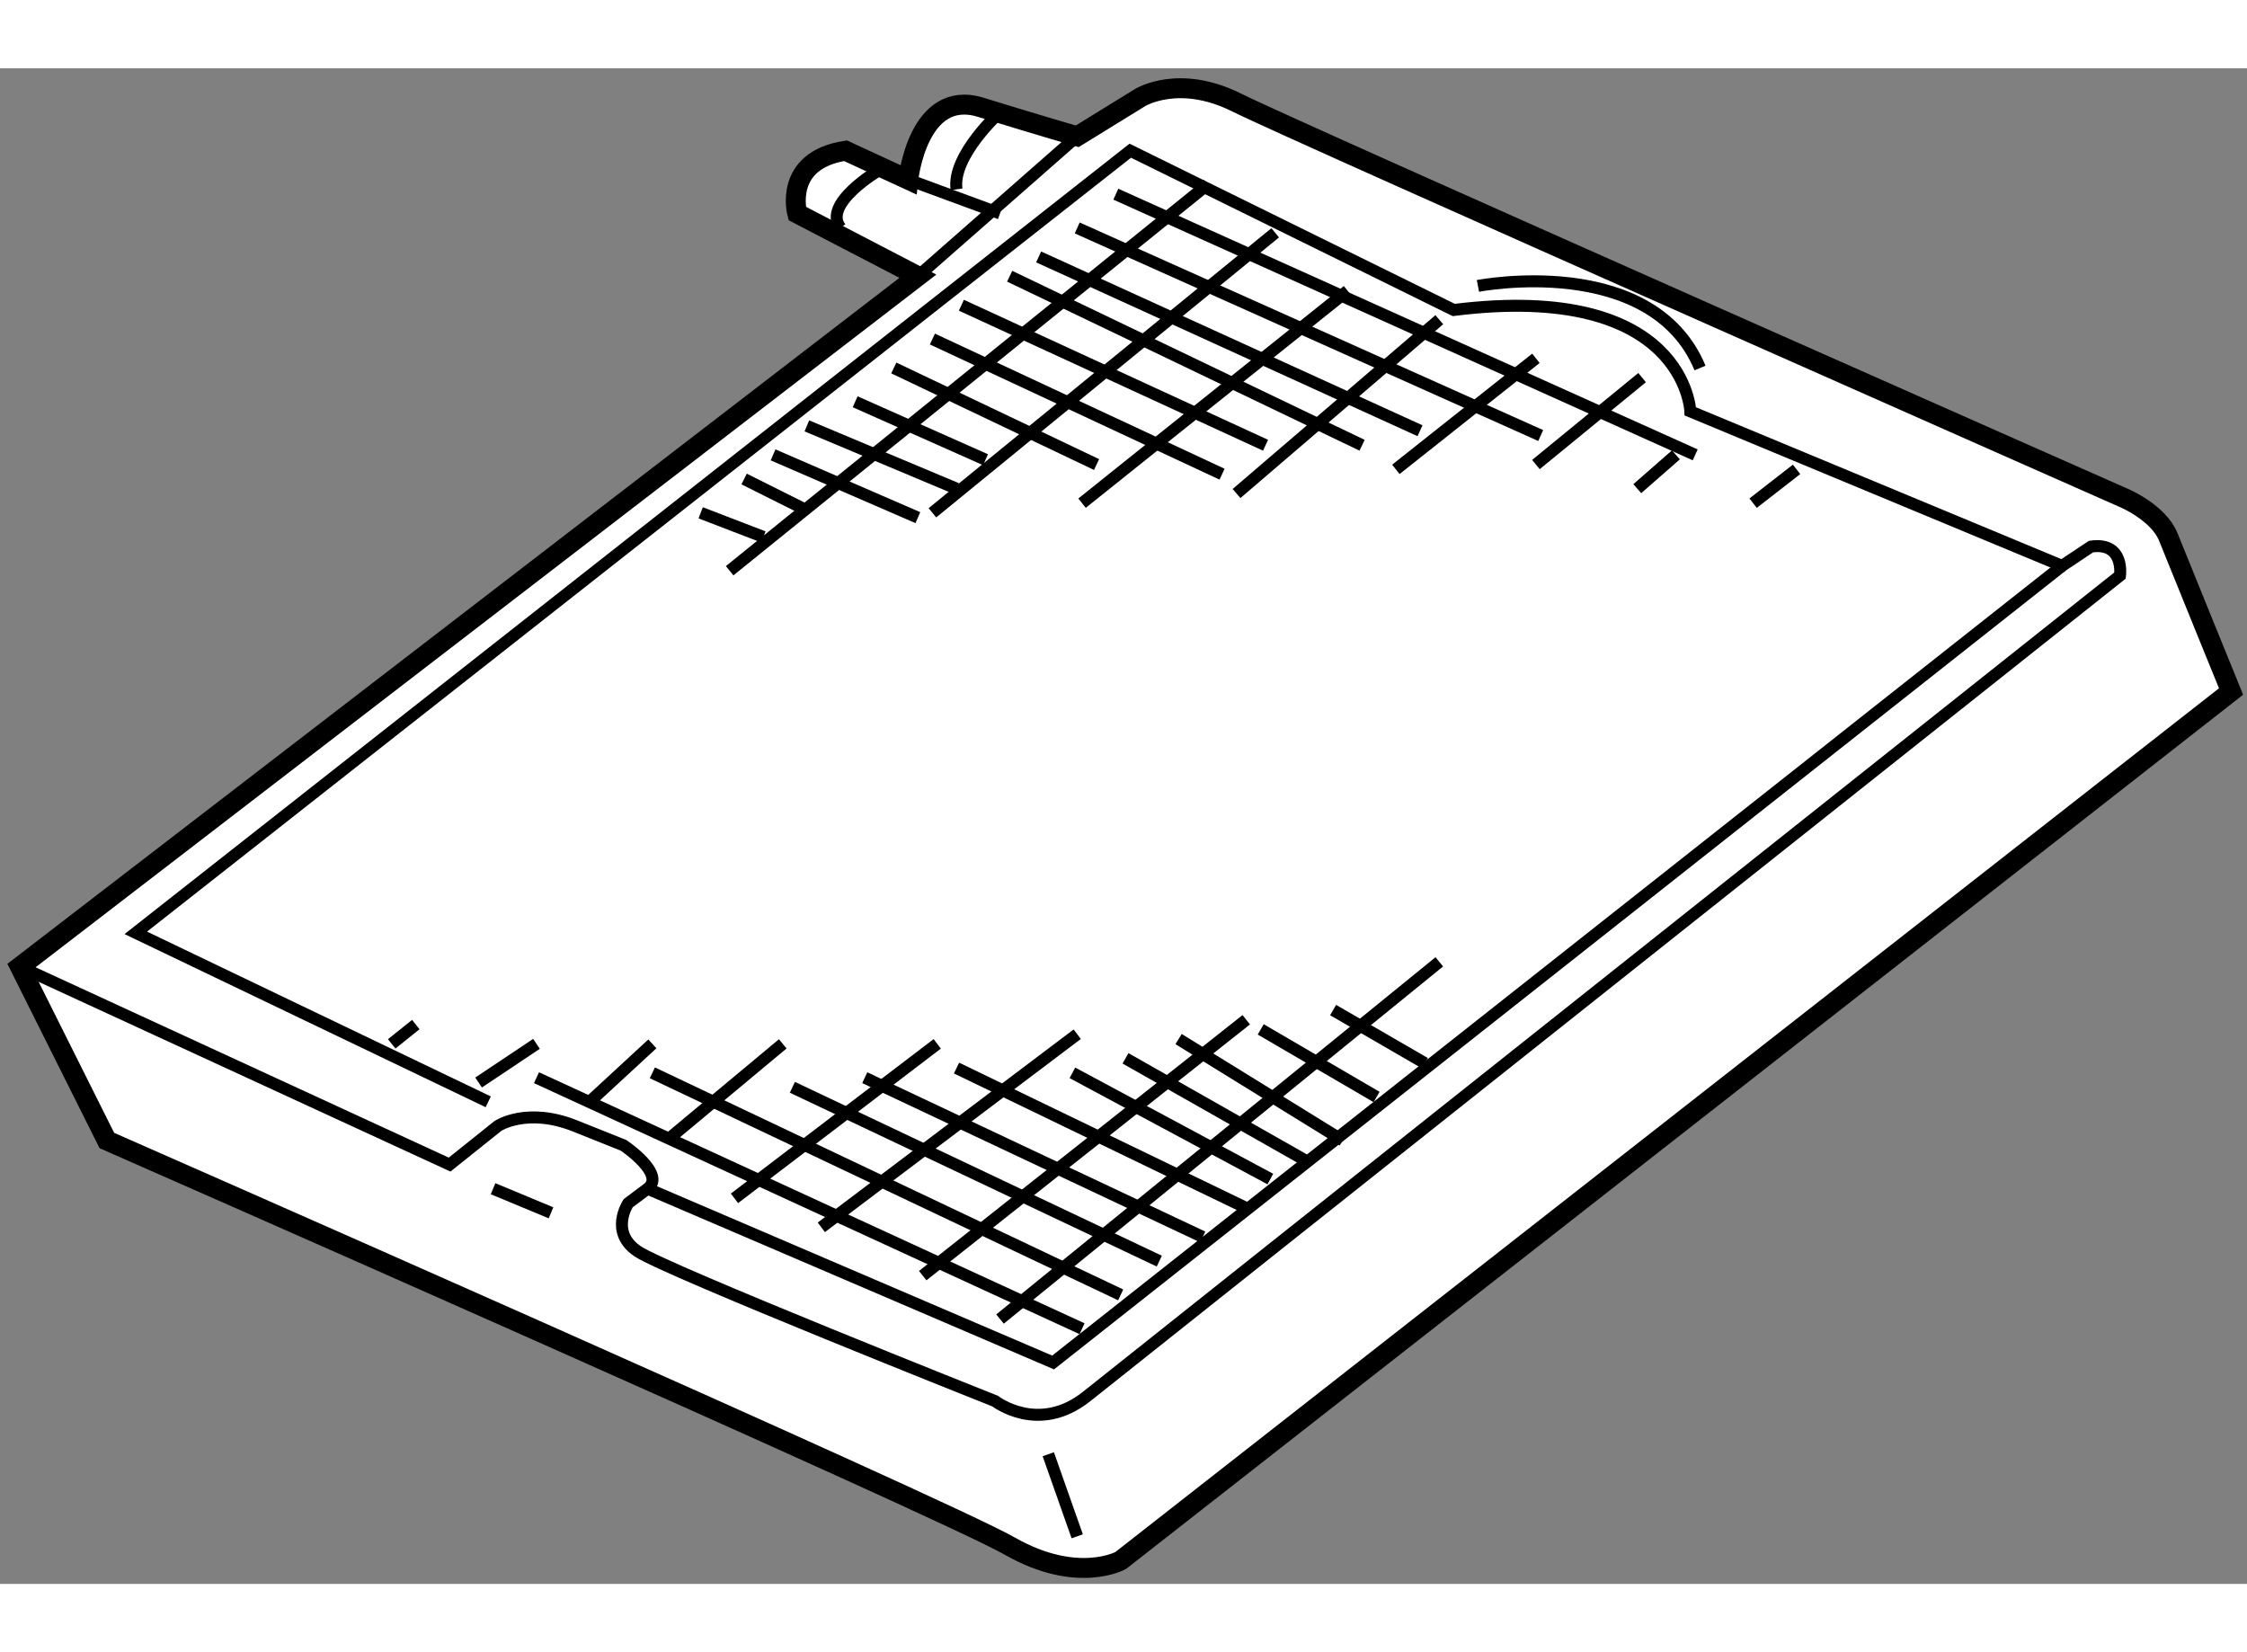 <?xml version="1.0" encoding="utf-8"?>
<!-- Generator: Adobe Illustrator 15.1.0, SVG Export Plug-In . SVG Version: 6.00 Build 0)  -->
<!DOCTYPE svg PUBLIC "-//W3C//DTD SVG 1.1//EN" "http://www.w3.org/Graphics/SVG/1.1/DTD/svg11.dtd">
<svg version="1.1" xmlns="http://www.w3.org/2000/svg" xmlns:xlink="http://www.w3.org/1999/xlink" x="0px" y="0px" width="244.8px"
	 height="180px" viewBox="47.712 67.269 56.374 38.024" enable-background="new 0 0 244.8 180" xml:space="preserve">
	
<rect x="47.712" y="67.269" width="56.374" height="38.024" fill="#808080" stroke="none"/>
	
<g><path fill="#FFFFFF" stroke="#000000" stroke-width="0.5" d="M70.74,72.485l-3.027-1.574c0,0-0.363-1.332,1.211-1.574l1.575,0.727
			c0,0,0.241-2.302,1.817-1.817c1.574,0.484,2.422,0.728,2.422,0.728l1.574-0.97c0,0,0.969-0.605,2.423,0.121
			c1.454,0.728,22.287,9.933,22.287,9.933s0.847,0.363,1.09,0.969c0.242,0.605,1.574,3.876,1.574,3.876l-27.858,21.802
			c0,0-1.09,0.605-2.785-0.363c-1.696-0.969-22.65-10.174-22.65-10.174l-2.18-4.36L70.74,72.485z"></path><path fill="none" stroke="#000000" stroke-width="0.3" d="M48.212,89.807l10.78,4.966l1.211-0.969c0,0,0.727-0.484,1.938,0
			c1.211,0.484,1.211,0.484,1.211,0.484s1.09,0.727,0.606,1.09c-0.485,0.363-0.485,0.363-0.485,0.363s-0.484,0.727,0.242,1.211
			s8.964,3.755,8.964,3.755s1.09,0.849,2.301-0.121c1.211-0.969,25.92-20.591,25.92-20.591s0.122-0.848-0.727-0.727l-0.727,0.484
			l-9.326-3.876c0,0-0.121-3.271-5.936-2.544l-8.115-3.996L51.119,88.959l8.842,4.239"></path><line fill="none" stroke="#000000" stroke-width="0.3" x1="70.74" y1="72.485" x2="74.738" y2="68.974"></line><line fill="none" stroke="#000000" stroke-width="0.3" x1="70.499" y1="70.063" x2="72.801" y2="70.911"></line><path fill="none" stroke="#000000" stroke-width="0.3" d="M69.772,69.821c0,0-1.454,0.848-0.97,1.453"></path><path fill="none" stroke="#000000" stroke-width="0.3" d="M72.801,68.367c0,0-1.211,1.091-1.091,1.938"></path><path fill="none" stroke="#000000" stroke-width="0.3" d="M84.791,72.728c0,0,4.361-0.848,5.572,2.06"></path><polyline fill="none" stroke="#000000" stroke-width="0.3" points="99.447,79.753 74.133,99.738 63.959,95.378 		"></polyline><line fill="none" stroke="#000000" stroke-width="0.3" x1="60.082" y1="95.378" x2="61.536" y2="95.983"></line><line fill="none" stroke="#000000" stroke-width="0.3" x1="74.012" y1="102.04" x2="74.738" y2="104.099"></line><line fill="none" stroke="#000000" stroke-width="0.3" x1="83.822" y1="89.686" x2="72.801" y2="98.648"></line><line fill="none" stroke="#000000" stroke-width="0.3" x1="78.979" y1="91.139" x2="70.862" y2="97.559"></line><line fill="none" stroke="#000000" stroke-width="0.3" x1="74.738" y1="91.502" x2="68.318" y2="96.347"></line><line fill="none" stroke="#000000" stroke-width="0.3" x1="71.226" y1="91.744" x2="66.139" y2="95.62"></line><line fill="none" stroke="#000000" stroke-width="0.3" x1="67.35" y1="91.744" x2="64.442" y2="94.167"></line><line fill="none" stroke="#000000" stroke-width="0.3" x1="64.079" y1="91.744" x2="62.504" y2="93.198"></line><line fill="none" stroke="#000000" stroke-width="0.3" x1="61.172" y1="91.744" x2="59.719" y2="92.714"></line><line fill="none" stroke="#000000" stroke-width="0.3" x1="58.144" y1="91.26" x2="57.539" y2="91.744"></line><line fill="none" stroke="#000000" stroke-width="0.3" x1="66.018" y1="79.874" x2="78.009" y2="70.185"></line><line fill="none" stroke="#000000" stroke-width="0.3" x1="71.105" y1="78.421" x2="79.705" y2="71.396"></line><line fill="none" stroke="#000000" stroke-width="0.3" x1="74.859" y1="78.179" x2="81.521" y2="72.849"></line><line fill="none" stroke="#000000" stroke-width="0.3" x1="78.735" y1="77.937" x2="83.822" y2="73.576"></line><line fill="none" stroke="#000000" stroke-width="0.3" x1="82.732" y1="77.331" x2="86.246" y2="74.545"></line><line fill="none" stroke="#000000" stroke-width="0.3" x1="86.246" y1="77.21" x2="88.91" y2="75.029"></line><line fill="none" stroke="#000000" stroke-width="0.3" x1="88.789" y1="77.815" x2="89.758" y2="76.967"></line><line fill="none" stroke="#000000" stroke-width="0.3" x1="91.695" y1="78.179" x2="92.785" y2="77.331"></line><line fill="none" stroke="#000000" stroke-width="0.3" x1="65.291" y1="78.421" x2="66.865" y2="79.026"></line><line fill="none" stroke="#000000" stroke-width="0.3" x1="66.381" y1="77.573" x2="67.834" y2="78.3"></line><line fill="none" stroke="#000000" stroke-width="0.3" x1="67.107" y1="76.967" x2="70.74" y2="78.542"></line><line fill="none" stroke="#000000" stroke-width="0.3" x1="67.955" y1="76.24" x2="71.71" y2="77.815"></line><line fill="none" stroke="#000000" stroke-width="0.3" x1="69.167" y1="75.635" x2="72.438" y2="77.089"></line><line fill="none" stroke="#000000" stroke-width="0.3" x1="70.136" y1="74.787" x2="75.223" y2="77.21"></line><line fill="none" stroke="#000000" stroke-width="0.3" x1="71.105" y1="74.061" x2="78.372" y2="77.452"></line><line fill="none" stroke="#000000" stroke-width="0.3" x1="71.832" y1="73.213" x2="79.463" y2="76.726"></line><line fill="none" stroke="#000000" stroke-width="0.3" x1="73.043" y1="72.485" x2="81.885" y2="76.726"></line><line fill="none" stroke="#000000" stroke-width="0.3" x1="73.77" y1="72.001" x2="83.338" y2="76.362"></line><line fill="none" stroke="#000000" stroke-width="0.3" x1="74.738" y1="71.274" x2="86.366" y2="76.482"></line><line fill="none" stroke="#000000" stroke-width="0.3" x1="75.707" y1="70.427" x2="90.242" y2="76.967"></line><line fill="none" stroke="#000000" stroke-width="0.3" x1="61.172" y1="92.593" x2="74.859" y2="98.891"></line><line fill="none" stroke="#000000" stroke-width="0.3" x1="64.079" y1="92.471" x2="75.828" y2="98.042"></line><line fill="none" stroke="#000000" stroke-width="0.3" x1="67.592" y1="92.834" x2="76.797" y2="97.195"></line><line fill="none" stroke="#000000" stroke-width="0.3" x1="69.408" y1="92.593" x2="77.887" y2="96.589"></line><line fill="none" stroke="#000000" stroke-width="0.3" x1="71.71" y1="92.351" x2="78.979" y2="95.862"></line><line fill="none" stroke="#000000" stroke-width="0.3" x1="74.617" y1="92.471" x2="79.583" y2="95.136"></line><line fill="none" stroke="#000000" stroke-width="0.3" x1="75.949" y1="92.107" x2="80.432" y2="94.651"></line><line fill="none" stroke="#000000" stroke-width="0.3" x1="77.281" y1="91.624" x2="81.4" y2="94.167"></line><line fill="none" stroke="#000000" stroke-width="0.3" x1="79.342" y1="91.381" x2="82.248" y2="93.077"></line><line fill="none" stroke="#000000" stroke-width="0.3" x1="81.158" y1="90.896" x2="83.459" y2="92.229"></line></g>


</svg>